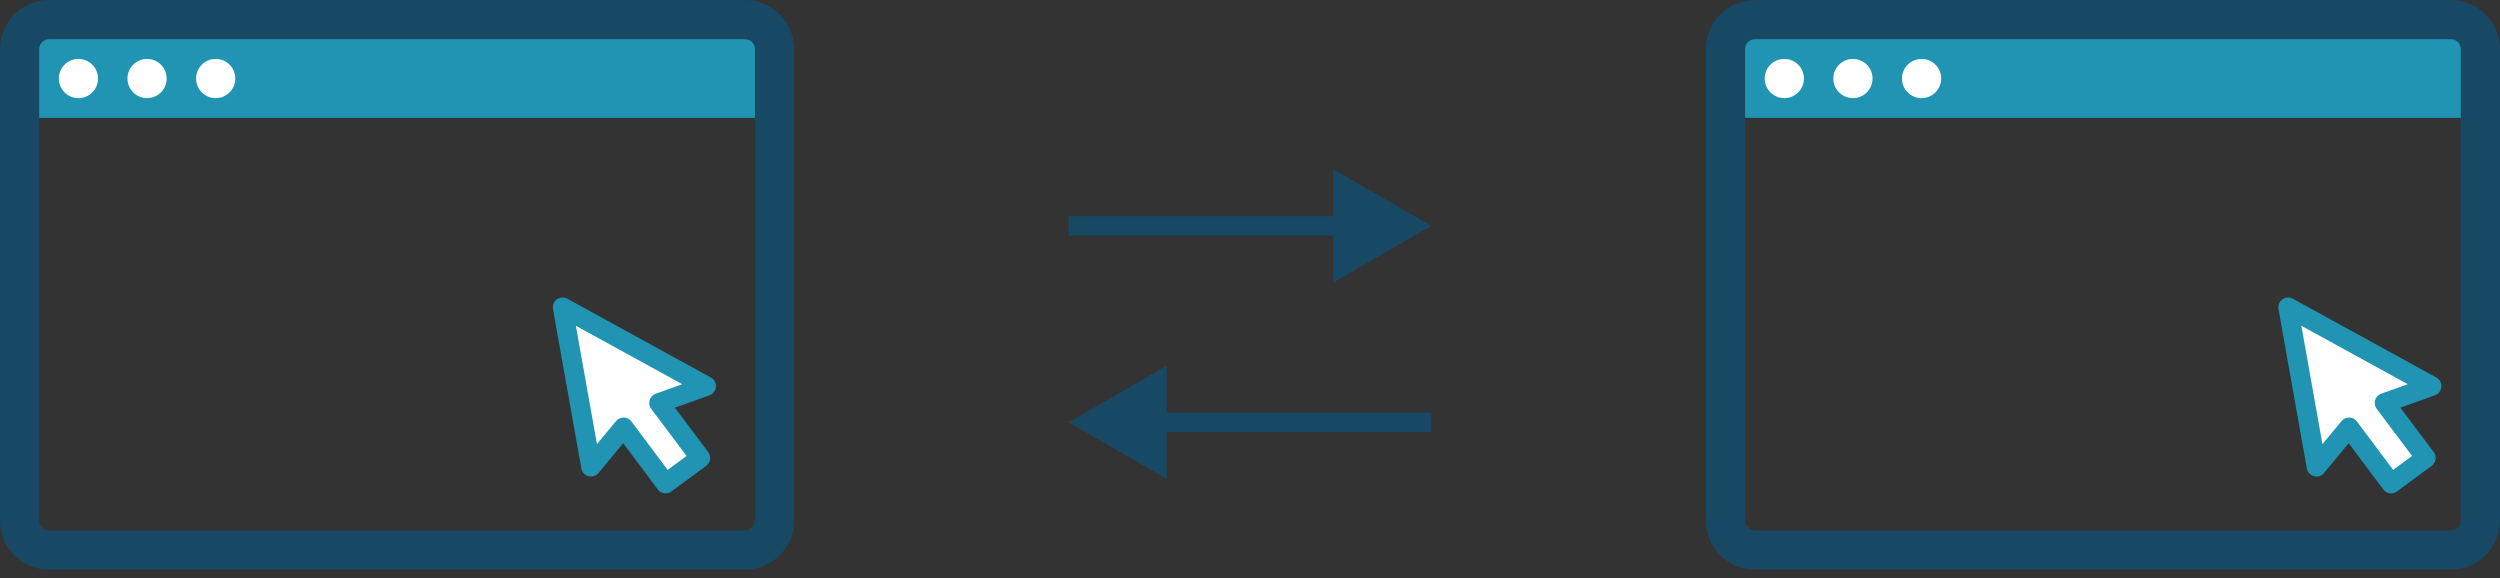 <svg width="255" height="59" viewBox="0 0 255 59" fill="none" xmlns="http://www.w3.org/2000/svg">
<rect x="0" y="0" width="255" height="59" fill="#333333" stroke="none"/>
<path fill-rule="evenodd" clip-rule="evenodd" d="M136 17.266L146 23.04L136 28.813V24.04H109V22.04H136V17.266Z" fill="#174864"/>
<path fill-rule="evenodd" clip-rule="evenodd" d="M119 37.301L109 43.074L119 48.848V44.074H146V42.074H119V37.301Z" fill="#174864"/>
<path d="M2 3.005H78V12.021H2V3.005Z" fill="#2094B2"/>
<path d="M10 8.011C10 9.115 9.105 10.011 8 10.011C6.895 10.011 6 9.115 6 8.011C6 6.906 6.895 6.011 8 6.011C9.105 6.011 10 6.906 10 8.011Z" fill="white"/>
<path d="M17 8.011C17 9.115 16.105 10.011 15 10.011C13.895 10.011 13 9.115 13 8.011C13 6.906 13.895 6.011 15 6.011C16.105 6.011 17 6.906 17 8.011Z" fill="white"/>
<path d="M24 8.011C24 9.115 23.105 10.011 22 10.011C20.895 10.011 20 9.115 20 8.011C20 6.906 20.895 6.011 22 6.011C23.105 6.011 24 6.906 24 8.011Z" fill="white"/>
<path fill-rule="evenodd" clip-rule="evenodd" d="M76 4H5C4.448 4 4 4.448 4 5V53.1C4 53.653 4.448 54.1 5 54.1H76C76.552 54.1 77 53.653 77 53.1V5C77 4.448 76.552 4 76 4ZM5 0C2.239 0 0 2.239 0 5V53.1C0 55.862 2.239 58.1 5 58.1H76C78.761 58.1 81 55.862 81 53.1V5C81 2.239 78.761 0 76 0H5Z" fill="#174864"/>
<path d="M176 3.005H252V12.021H176V3.005Z" fill="#2094B2"/>
<path fill-rule="evenodd" clip-rule="evenodd" d="M250 4H179C178.448 4 178 4.448 178 5V53.1C178 53.653 178.448 54.1 179 54.1H250C250.552 54.1 251 53.653 251 53.1V5C251 4.448 250.552 4 250 4ZM179 0C176.239 0 174 2.239 174 5V53.1C174 55.862 176.239 58.1 179 58.1H250C252.761 58.1 255 55.862 255 53.1V5C255 2.239 252.761 0 250 0H179Z" fill="#174864"/>
<path d="M184 8.011C184 9.115 183.105 10.011 182 10.011C180.895 10.011 180 9.115 180 8.011C180 6.906 180.895 6.011 182 6.011C183.105 6.011 184 6.906 184 8.011Z" fill="white"/>
<path d="M191 8.011C191 9.115 190.105 10.011 189 10.011C187.895 10.011 187 9.115 187 8.011C187 6.906 187.895 6.011 189 6.011C190.105 6.011 191 6.906 191 8.011Z" fill="white"/>
<path d="M198 8.011C198 9.115 197.105 10.011 196 10.011C194.895 10.011 194 9.115 194 8.011C194 6.906 194.895 6.011 196 6.011C197.105 6.011 198 6.906 198 8.011Z" fill="white"/>
<path d="M243.891 49.313L239.604 43.589L236.283 47.604L233.389 31.347L248.024 39.381L243.221 41.099L247.439 46.711L243.892 49.321L243.891 49.313Z" fill="white"/>
<path fill-rule="evenodd" clip-rule="evenodd" d="M232.806 30.535C233.119 30.31 233.533 30.285 233.87 30.47L248.505 38.504C248.85 38.694 249.052 39.068 249.021 39.46C248.989 39.853 248.731 40.19 248.36 40.323L244.836 41.583L248.238 46.11C248.398 46.324 248.467 46.592 248.428 46.857C248.389 47.121 248.246 47.359 248.031 47.517L244.484 50.126C244.206 50.331 243.842 50.378 243.521 50.25C243.32 50.169 243.154 50.028 243.043 49.85L239.564 45.205L237.053 48.242C236.805 48.542 236.405 48.671 236.028 48.572C235.651 48.473 235.366 48.164 235.298 47.78L232.404 31.523C232.337 31.143 232.493 30.759 232.806 30.535ZM244.101 47.926L246.032 46.505L242.421 41.7C242.231 41.446 242.172 41.116 242.263 40.812C242.355 40.507 242.585 40.264 242.885 40.157L245.594 39.188L234.74 33.23L236.889 45.303L238.833 42.951C239.029 42.715 239.321 42.581 239.628 42.589C239.934 42.596 240.22 42.743 240.404 42.989L244.101 47.926Z" fill="#2094B2"/>
<path d="M67.891 49.313L63.603 43.589L60.283 47.604L57.389 31.347L72.024 39.381L67.221 41.099L71.439 46.711L67.892 49.321L67.891 49.313Z" fill="white"/>
<path fill-rule="evenodd" clip-rule="evenodd" d="M56.806 30.535C57.119 30.31 57.533 30.285 57.87 30.47L72.505 38.504C72.85 38.694 73.052 39.068 73.021 39.46C72.989 39.853 72.731 40.19 72.36 40.323L68.836 41.583L72.238 46.11C72.398 46.324 72.467 46.592 72.428 46.857C72.389 47.121 72.246 47.359 72.031 47.517L68.484 50.126C68.206 50.331 67.842 50.378 67.521 50.25C67.32 50.169 67.154 50.028 67.043 49.85L63.564 45.205L61.053 48.242C60.805 48.542 60.405 48.671 60.028 48.572C59.651 48.473 59.366 48.164 59.298 47.78L56.404 31.523C56.337 31.143 56.493 30.759 56.806 30.535ZM68.101 47.926L70.032 46.505L66.421 41.7C66.231 41.446 66.172 41.116 66.263 40.812C66.355 40.507 66.585 40.264 66.885 40.157L69.594 39.188L58.739 33.23L60.889 45.303L62.833 42.951C63.029 42.715 63.321 42.581 63.628 42.589C63.934 42.596 64.22 42.743 64.404 42.989L68.101 47.926Z" fill="#2094B2"/>
</svg>
